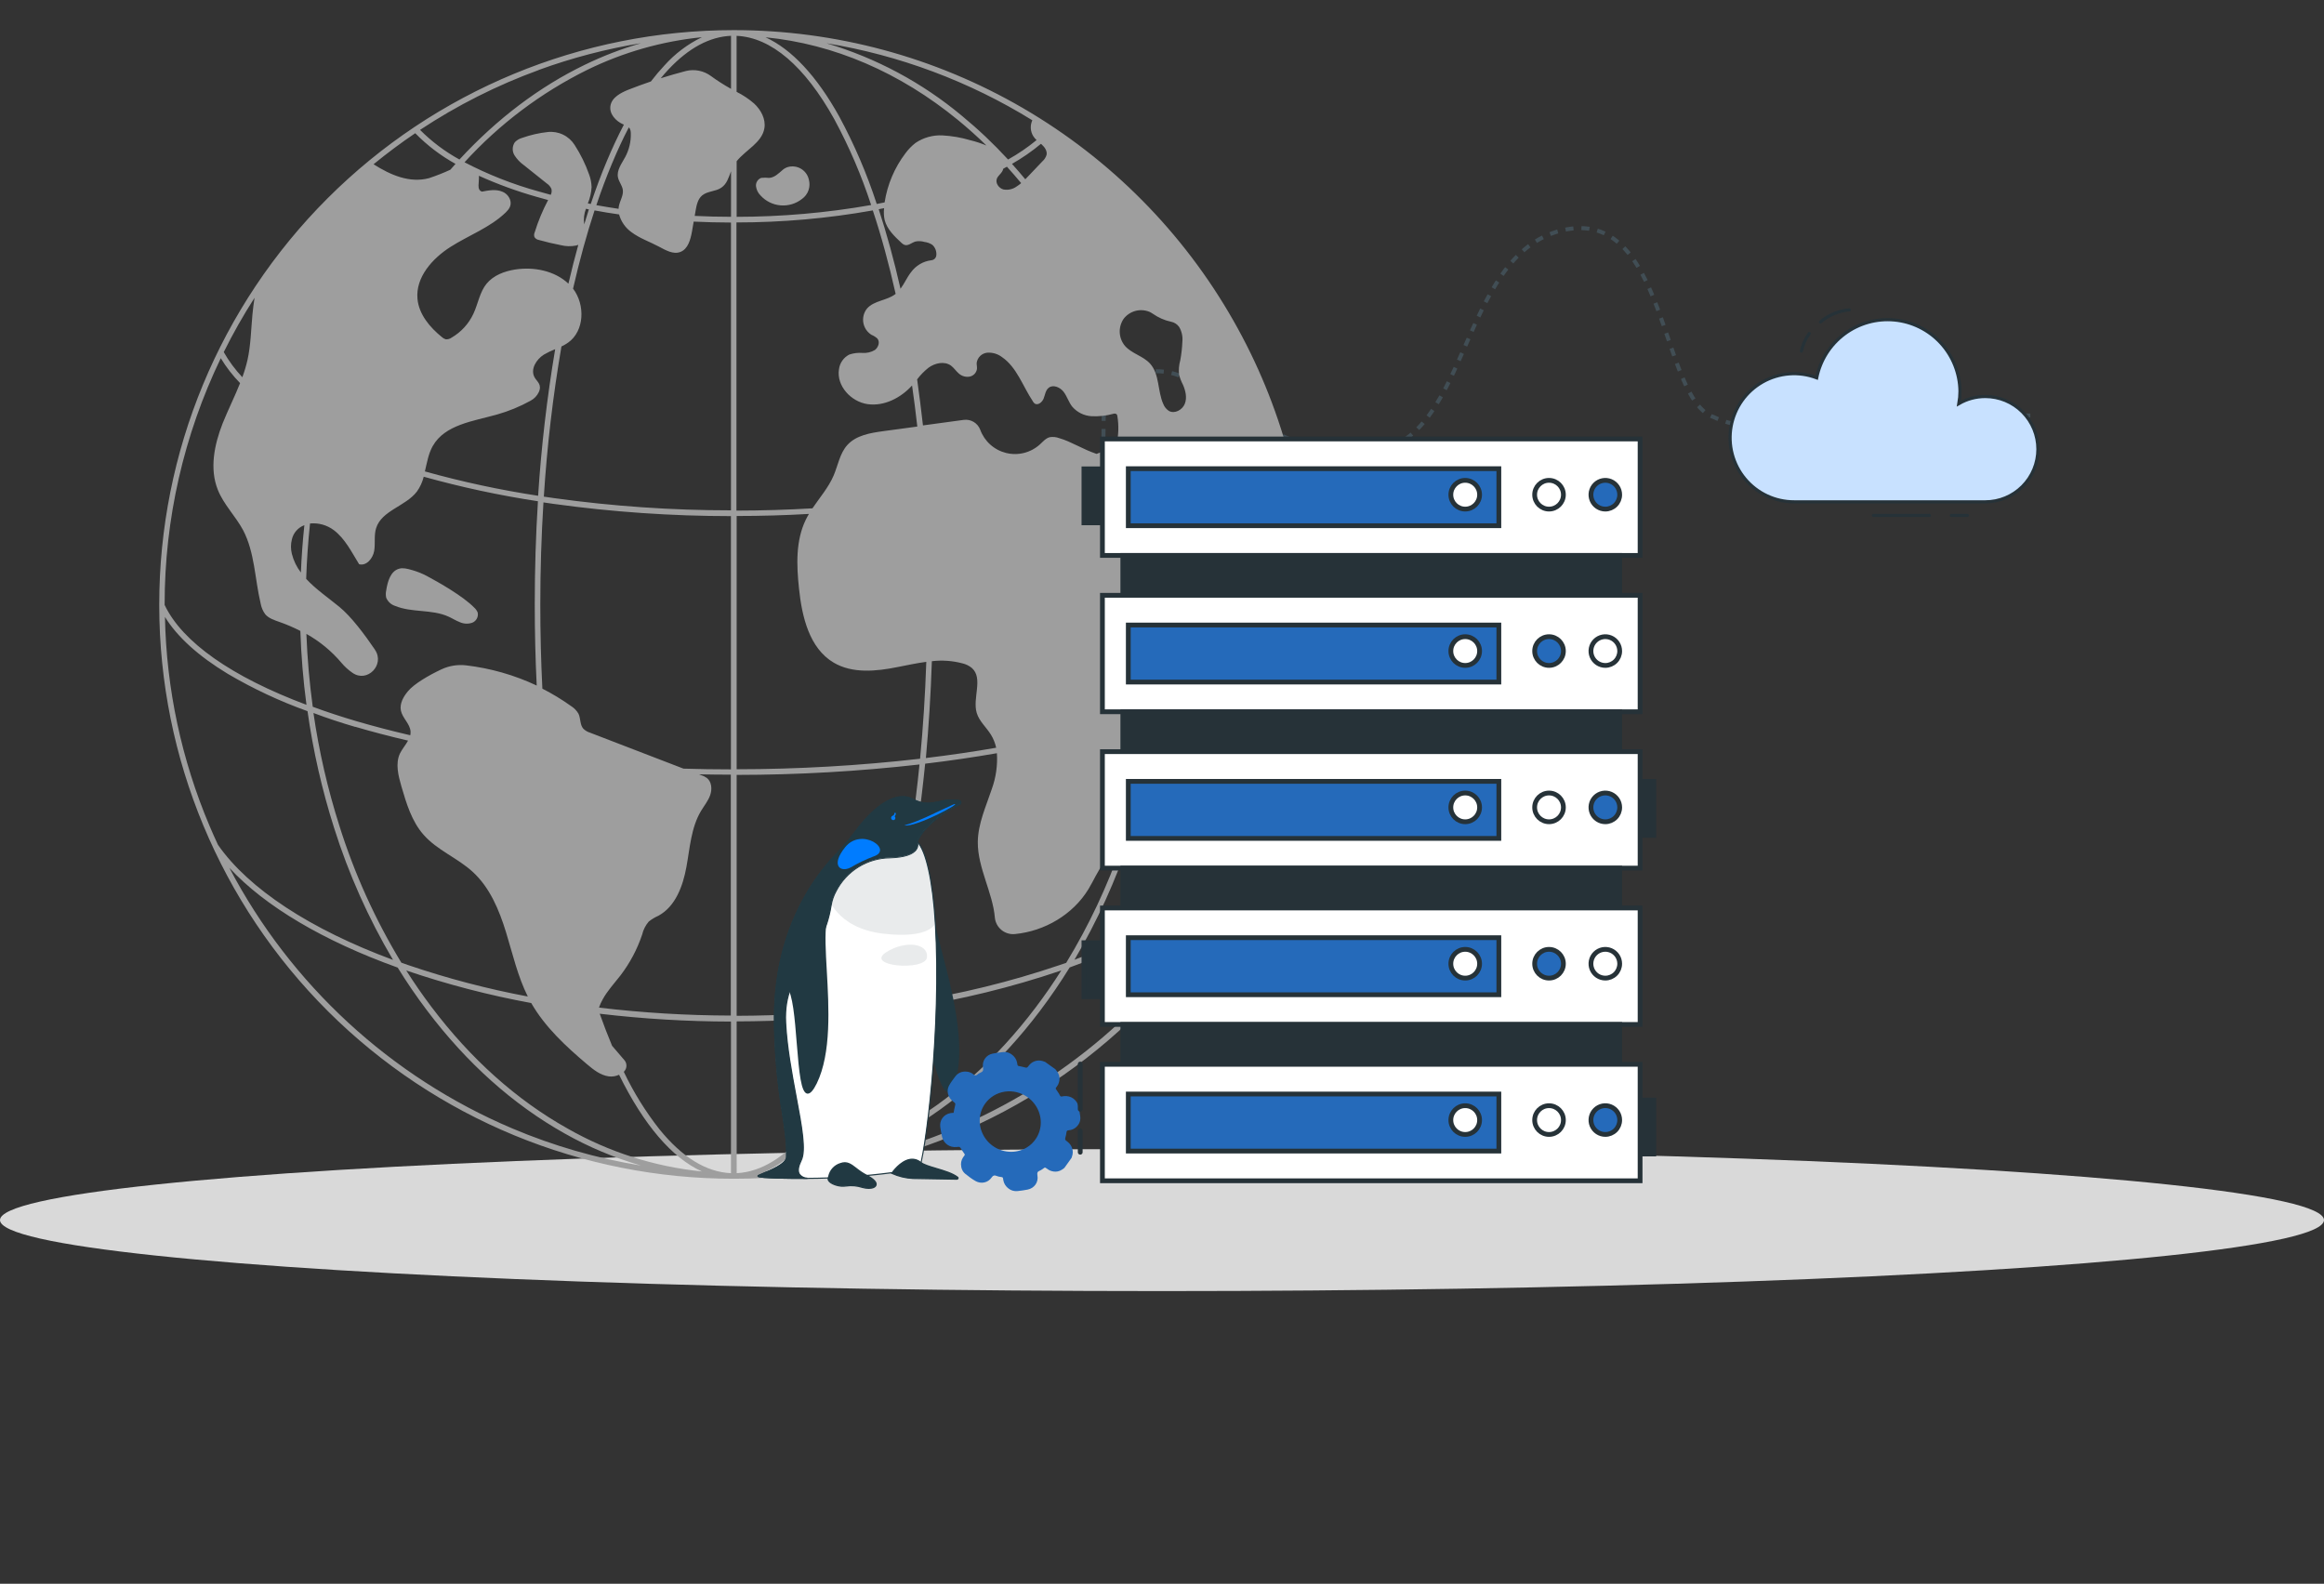 <svg xmlns="http://www.w3.org/2000/svg" width="540" height="368" viewBox="0 0 540 368" fill="none"><rect x="0" y="0" width="540" height="368" fill="#333333" stroke="none"/><ellipse cx="270" cy="283.5" rx="270" ry="16.5" fill="#D9D9D9"></ellipse><path d="M266 141.58L266.013 140.387" stroke="#414E55" stroke-width="0.93" stroke-miterlimit="10"></path><path d="M256 135L256.447 97.061C256.447 97.061 257.511 85.652 269.654 86.283C281.797 86.915 292.993 106.067 317.342 105.114C341.692 104.162 338.563 59.322 362.977 53.517C387.39 47.713 385.655 92.575 398.181 96.906C400.972 98.251 404.013 98.94 407.089 98.922C411.165 98.922 420.828 99.077 425 99.144" stroke="#414E55" stroke-width="0.93" stroke-miterlimit="10" stroke-dasharray="1.86 1.86"></path><path d="M470.566 96.547H471.757" stroke="#414E55" stroke-width="0.93" stroke-miterlimit="10"></path><path d="M461.257 92.138C459.117 92.139 457.015 92.706 455.162 93.779C455.331 92.831 455.417 91.87 455.418 90.906C455.366 86.748 453.779 82.756 450.964 79.699C448.149 76.642 444.304 74.737 440.17 74.35C436.036 73.963 431.906 75.121 428.574 77.603C425.242 80.084 422.944 83.713 422.124 87.79C420.086 87.018 417.903 86.704 415.73 86.871C413.558 87.038 411.449 87.681 409.552 88.755C407.655 89.829 406.017 91.307 404.753 93.086C403.49 94.864 402.633 96.899 402.241 99.046C401.85 101.193 401.935 103.4 402.49 105.511C403.045 107.621 404.056 109.584 405.452 111.26C406.848 112.935 408.595 114.283 410.568 115.208C412.542 116.133 414.695 116.611 416.874 116.61H461.309C464.549 116.61 467.656 115.321 469.947 113.026C472.238 110.732 473.525 107.619 473.525 104.374C473.525 101.129 472.238 98.016 469.947 95.722C467.656 93.427 464.549 92.138 461.309 92.138H461.257Z" fill="#C8E1FF" stroke="#263238" stroke-width="0.73" stroke-miterlimit="10"></path><path d="M453.42 119.766H457.133" stroke="#263238" stroke-width="0.73" stroke-linecap="round" stroke-linejoin="round"></path><path d="M435.301 119.766H448.311" stroke="#263238" stroke-width="0.73" stroke-linecap="round" stroke-linejoin="round"></path><path d="M422.994 74.809C424.892 73.2 427.24 72.219 429.717 72" stroke="#263238" stroke-width="0.73" stroke-linecap="round" stroke-linejoin="round"></path><path d="M418.564 81.581C418.89 80.111 419.514 78.722 420.396 77.502" stroke="#263238" stroke-width="0.73" stroke-linecap="round" stroke-linejoin="round"></path><path d="M304.005 140.451C304.01 128.733 302.476 117.066 299.444 105.747C296.507 94.81 292.179 84.295 286.567 74.457C274.906 53.97 258.024 36.935 237.638 25.086C217.252 13.238 194.091 6.997 170.509 7C135.1 7 101.142 21.06 76.104 46.087C51.066 71.114 37 105.058 37 140.451C37 140.539 37 140.627 37 140.715V140.858C37.079 176.189 51.184 210.044 76.216 234.988C101.249 259.933 135.163 273.926 170.509 273.896C205.834 273.93 239.729 259.956 264.758 235.04C289.788 210.125 303.907 176.302 304.019 140.993V140.858V140.709C303.998 140.627 304.005 140.539 304.005 140.451ZM67.822 128.718C67.538 127.607 67.538 126.442 67.822 125.331C67.993 124.583 68.347 123.89 68.854 123.314C69.361 122.738 70.003 122.297 70.723 122.032C70.334 125.672 70.066 129.339 69.916 133.033C68.933 131.752 68.22 130.284 67.822 128.718ZM105.842 38.08C105.442 38.52 105.042 38.967 104.649 39.435C103.03 40.184 101.369 40.84 99.675 41.399C95.229 42.585 90.817 40.722 86.798 38.168C89.929 35.607 93.157 33.203 96.483 30.953C99.24 33.771 102.392 36.172 105.842 38.08ZM145.048 246.298L142.222 243.005C141.232 240.634 140.274 238.15 139.348 235.554C149.47 236.751 159.653 237.36 169.845 237.376V272.602C164.125 272.358 158.548 268.944 153.255 262.44C149.995 258.299 147.208 253.807 144.946 249.048L145.041 248.953C145.373 248.591 145.557 248.118 145.559 247.627C145.56 247.135 145.378 246.661 145.048 246.298ZM125.543 140.451C125.543 132.43 125.794 124.491 126.275 116.742L128.6 117.08C142.264 118.971 156.043 119.922 169.838 119.925V178.773C166.143 178.773 162.467 178.716 158.812 178.603L137.125 170.257C136.537 170.078 135.999 169.765 135.553 169.343C134.719 168.415 134.95 166.952 134.408 165.827C133.973 165.086 133.36 164.464 132.625 164.018C130.529 162.522 128.322 161.186 126.024 160.022C125.703 153.591 125.543 147.067 125.543 140.451ZM118.542 46.459C118.394 46.023 118.152 45.624 117.834 45.291C117.515 44.957 117.128 44.697 116.699 44.529C115.208 43.919 113.561 44.224 112.002 44.529C110.681 44.143 111.392 42.314 111.277 40.844C115.647 42.815 120.157 44.459 124.771 45.762C125.624 46.013 126.492 46.25 127.359 46.48C126.084 48.885 125.038 51.405 124.235 54.006C124.078 54.345 124.061 54.732 124.188 55.083C124.3 55.262 124.45 55.415 124.626 55.532C124.803 55.649 125.002 55.727 125.211 55.761C126.878 56.228 128.599 56.634 130.28 56.959C131.467 57.261 132.706 57.291 133.906 57.048C134.065 57.002 134.221 56.948 134.374 56.885C133.565 59.798 132.799 62.808 132.076 65.915C128.904 62.914 124.066 61.952 119.701 62.623C117.207 63.016 114.659 63.978 113.066 65.915C111.474 67.852 111.087 70.555 110.023 72.859C108.939 75.206 107.157 77.162 104.92 78.461C104.528 78.744 104.047 78.879 103.565 78.84C103.238 78.743 102.939 78.572 102.691 78.339C99.878 76.063 97.343 73.055 97.004 69.451C96.537 64.438 100.454 60.048 104.717 57.346C108.98 54.643 113.88 52.868 117.505 49.372C118.258 48.627 118.935 47.774 118.542 46.459ZM135.749 52.143C135.565 50.919 135.703 49.667 136.149 48.512L136.827 48.648C136.465 49.799 136.106 50.964 135.749 52.143ZM100.562 103.627C103.375 98.661 109.989 97.869 115.472 96.324C118.19 95.558 120.809 94.481 123.279 93.113C124.116 92.674 124.787 91.975 125.191 91.122C126.004 89.34 124.777 88.697 124.208 87.674C123.185 85.838 124.587 83.521 126.37 82.403C127.211 81.912 128.091 81.489 128.999 81.136C127.098 92.415 125.774 103.783 125.035 115.197C116.159 113.846 107.373 111.957 98.726 109.541C99.214 107.515 99.546 105.408 100.562 103.62V103.627ZM130.456 80.507C130.999 80.255 131.519 79.956 132.008 79.612C135.824 76.903 136.007 70.806 133.154 67.073C134.638 60.584 136.305 54.507 138.149 48.892C140.019 49.237 141.923 49.569 143.848 49.826C144.305 51.492 145.322 52.948 146.728 53.952C148.639 55.381 150.944 56.16 153.051 57.278C154.63 58.111 156.406 59.181 158.073 58.551C159.869 57.874 160.445 55.672 160.784 53.809C160.913 53.037 161.048 52.265 161.184 51.493C164.037 51.628 166.931 51.703 169.845 51.709V118.584C156.111 118.585 142.393 117.639 128.789 115.752L126.363 115.4C127.107 103.705 128.474 92.057 130.456 80.507ZM146.112 29.599C146.21 29.692 146.294 29.8 146.362 29.917C146.513 30.231 146.585 30.578 146.572 30.926C146.638 32.865 146.189 34.786 145.271 36.495C144.465 38.005 143.238 39.55 143.597 41.237C143.807 42.246 144.566 43.086 144.716 44.102C144.899 45.389 144.078 46.575 143.814 47.841C143.765 48.064 143.738 48.291 143.733 48.519C141.984 48.261 140.263 47.979 138.569 47.672C139.707 44.285 140.914 41.081 142.174 38.066C143.435 35.052 144.749 32.193 146.112 29.599ZM273.962 87.044C274.174 87.859 274.479 88.648 274.87 89.394C275.48 90.796 275.86 92.415 275.297 93.831C274.735 95.247 272.945 96.229 271.617 95.491C271.017 95.104 270.554 94.537 270.296 93.872C268.94 90.844 269.462 86.949 267.219 84.483C265.613 82.715 262.969 82.173 261.397 80.378C260.671 79.512 260.245 78.433 260.184 77.305C260.123 76.176 260.43 75.058 261.058 74.118C261.737 73.212 262.698 72.557 263.79 72.256C264.882 71.956 266.043 72.027 267.09 72.459C267.374 72.592 267.646 72.748 267.903 72.926C269.163 73.811 270.587 74.433 272.091 74.755C272.868 74.899 273.555 75.345 274.003 75.995C274.595 77.02 274.851 78.204 274.734 79.382C274.675 80.846 274.51 82.304 274.24 83.745C273.94 84.817 273.846 85.936 273.962 87.044ZM240.415 93.77C241.188 94.272 242.171 93.445 242.503 92.592C242.835 91.738 242.936 90.708 243.648 90.126C244.678 89.272 246.318 89.977 247.131 91.034C247.945 92.09 248.311 93.466 249.164 94.516C249.721 95.158 250.4 95.684 251.162 96.061C251.925 96.438 252.755 96.658 253.603 96.71C255.3 96.797 257 96.614 258.639 96.168C258.768 96.115 258.908 96.093 259.047 96.104C259.186 96.116 259.321 96.161 259.439 96.236C259.558 96.371 259.628 96.544 259.635 96.724C259.979 98.843 259.922 101.007 259.466 103.105C259.421 103.311 259.357 103.513 259.276 103.708C257.819 104.311 256.328 104.894 254.796 105.469C251.469 104.352 248.927 102.611 246.122 101.811C245.426 101.548 244.674 101.469 243.939 101.581C243.011 101.811 242.36 102.597 241.655 103.241C240.613 104.196 239.352 104.88 237.982 105.232C236.613 105.584 235.177 105.593 233.803 105.258C232.43 104.923 231.159 104.255 230.106 103.312C229.052 102.369 228.247 101.181 227.762 99.853C227.477 99.098 226.946 98.461 226.253 98.045C225.561 97.63 224.748 97.46 223.947 97.564L214.459 98.851C214.048 95.238 213.596 91.67 213.103 88.148C213.869 87.136 214.759 86.226 215.753 85.438C217.258 84.341 219.447 83.867 220.958 84.95C221.676 85.472 222.151 86.265 222.835 86.834C223.171 87.12 223.565 87.329 223.99 87.447C224.415 87.564 224.861 87.586 225.295 87.511C225.729 87.429 226.126 87.214 226.432 86.896C226.738 86.578 226.938 86.172 227.003 85.736C227.051 85.275 226.922 84.808 226.936 84.341C227.014 83.729 227.296 83.161 227.736 82.729C228.176 82.296 228.748 82.024 229.362 81.956C230.602 81.861 231.835 82.225 232.825 82.979C236.274 85.35 237.63 89.699 239.948 93.181C240.06 93.408 240.219 93.609 240.415 93.77ZM205.561 51.141C206.123 53.288 207.831 54.92 209.464 56.431C209.656 56.63 209.886 56.787 210.142 56.892C210.996 57.217 211.816 56.391 212.69 56.126C213.387 55.98 214.109 56.01 214.791 56.214C215.452 56.295 216.085 56.527 216.641 56.892C216.973 57.196 217.229 57.574 217.389 57.995C217.549 58.416 217.609 58.869 217.563 59.317C217.538 59.617 217.407 59.898 217.193 60.111C216.98 60.323 216.697 60.452 216.397 60.475C215.454 60.59 214.545 60.9 213.728 61.385C212.912 61.87 212.205 62.52 211.653 63.293C210.731 64.479 210.128 65.922 209.24 67.1C207.743 60.516 206.048 54.331 204.178 48.614L205.425 48.37C205.317 49.294 205.363 50.231 205.561 51.141ZM208.109 68.286L208.068 68.32C206.096 69.858 203.094 69.81 201.447 71.707C201.082 72.164 200.818 72.692 200.673 73.259C200.527 73.825 200.503 74.415 200.603 74.991C200.702 75.567 200.922 76.115 201.249 76.6C201.575 77.085 202.001 77.495 202.497 77.804C202.996 78.005 203.456 78.294 203.853 78.657C204.53 79.436 204.11 80.689 203.29 81.326C202.407 81.848 201.385 82.085 200.362 82.004C199.342 81.93 198.317 82.059 197.347 82.383C196.695 82.713 196.135 83.199 195.715 83.796C195.296 84.394 195.03 85.086 194.941 85.811C194.324 89.652 197.74 93.357 201.596 93.906C205.452 94.454 209.315 92.449 211.924 89.57C212.376 92.704 212.783 95.886 213.144 99.115L205.235 100.185C202.206 100.599 198.899 101.147 196.859 103.437C195.137 105.361 194.724 108.091 193.714 110.469C192.521 113.266 190.481 115.597 188.78 118.117C182.966 118.46 177.079 118.636 171.119 118.645V51.689C181.742 51.69 192.344 50.754 202.802 48.892C204.788 54.859 206.557 61.349 208.109 68.286ZM140.039 232.221C141.151 230.189 142.75 228.488 144.173 226.652C146.362 223.789 148.063 220.585 149.209 217.169C149.468 216.051 149.994 215.012 150.74 214.141C151.429 213.594 152.185 213.138 152.99 212.786C156.955 210.632 158.683 205.883 159.496 201.446C160.31 197.009 160.574 192.307 162.885 188.439C163.624 187.213 164.559 186.082 165.027 184.727C165.494 183.372 165.379 181.672 164.254 180.778C163.84 180.483 163.383 180.255 162.899 180.1L162.431 179.924C164.884 179.974 167.344 180.001 169.811 180.005V235.98C159.573 235.959 149.345 235.341 139.179 234.131C139.401 233.469 139.689 232.832 140.039 232.228V232.221ZM169.859 50.375C167.017 50.375 164.204 50.305 161.421 50.165L161.624 48.973C161.848 47.679 162.133 46.263 163.136 45.423C164.369 44.38 166.267 44.529 167.602 43.614C168.937 42.7 169.289 41.243 169.859 39.8V50.375ZM171.167 50.375V37.464C173.308 34.801 177.049 33.155 177.612 29.802C177.971 27.668 176.812 25.521 175.219 24.051C173.983 22.98 172.617 22.07 171.153 21.341V8.328C179.157 8.673 186.998 15.359 193.863 27.715C197.305 34.087 200.167 40.755 202.416 47.638C192.083 49.461 181.611 50.378 171.119 50.382L171.167 50.375ZM169.859 20.643L169.743 20.582C168.171 19.703 166.652 18.73 165.196 17.669C164.37 17.056 163.418 16.634 162.409 16.433C161.4 16.231 160.359 16.256 159.361 16.504C157.4 17.015 155.455 17.575 153.526 18.184C154.129 17.453 154.746 16.755 155.362 16.098C160.025 11.146 164.898 8.531 169.859 8.321V20.643ZM171.167 237.335C181.359 237.319 191.542 236.711 201.664 235.513C197.597 247.029 192.914 256.059 187.723 262.44C182.532 268.822 176.88 272.324 171.173 272.602L171.167 237.335ZM171.167 236.028V180.06C185.363 180.05 199.547 179.24 213.652 177.635C211.545 198.784 207.628 218.151 202.131 234.138C191.841 235.383 181.485 236.016 171.119 236.035L171.167 236.028ZM171.167 178.739V119.898C176.819 119.898 182.417 119.738 187.96 119.417C187.696 119.864 187.452 120.312 187.228 120.772C184.863 125.636 185.08 131.32 185.649 136.698C186.327 143.262 188.028 150.612 193.714 153.972C198.085 156.553 203.588 156.005 208.576 154.995C210.772 154.569 213.009 154.081 215.232 153.789C214.974 161.451 214.486 168.984 213.788 176.3C199.623 177.921 185.377 178.738 171.119 178.746L171.167 178.739ZM216.573 153.634C218.948 153.356 221.353 153.531 223.662 154.149C224.451 154.337 225.188 154.701 225.817 155.212C228.528 157.63 225.919 162.183 226.949 165.658C227.525 167.602 229.199 168.997 230.263 170.732C230.83 171.662 231.238 172.681 231.469 173.746C226.183 174.667 220.728 175.467 215.137 176.137C215.794 168.821 216.275 161.329 216.526 153.64L216.573 153.634ZM265.484 118.184C266.575 118.457 267.648 118.798 268.696 119.207C269.15 122.886 269.475 126.591 269.692 130.317C267.717 126.493 266.287 122.412 265.443 118.191L265.484 118.184ZM242.076 33.595C242.753 34.212 243.357 35.072 243.18 35.973C243.006 36.567 242.665 37.098 242.198 37.504L239.033 40.83C238.768 41.108 238.504 41.386 238.233 41.657C237.221 40.437 236.191 39.245 235.143 38.08C237.52 36.729 239.772 35.169 241.872 33.419L242.076 33.595ZM237.277 42.551C236.945 42.838 236.591 43.101 236.22 43.337C235.778 43.657 235.275 43.882 234.742 43.998C234.209 44.115 233.658 44.12 233.123 44.014C232.079 43.716 231.253 42.544 231.625 41.528C231.856 40.905 232.445 40.492 232.805 39.936C232.956 39.709 233.066 39.456 233.13 39.191L233.97 38.737C235.088 39.97 236.18 41.25 237.277 42.551ZM225.438 32.579C223.332 31.952 221.16 31.577 218.966 31.462C216.756 31.356 214.571 31.966 212.737 33.203C211.835 33.902 211.037 34.725 210.365 35.648C207.839 38.985 206.183 42.899 205.547 47.035L203.717 47.394C201.43 40.372 198.513 33.57 195.002 27.072C189.783 17.676 183.962 11.451 177.876 8.666C193.741 10.225 209.051 16.796 222.605 27.898C224.864 29.75 227.064 31.721 229.206 33.812C227.986 33.299 226.725 32.887 225.438 32.579ZM154.386 15.21C153.276 16.396 152.226 17.637 151.242 18.929C149.514 19.519 147.792 20.149 146.091 20.812C144.241 21.551 142.14 22.635 141.835 24.613C141.544 26.449 143.069 28.142 144.776 28.881L144.966 28.955C143.584 31.597 142.249 34.453 140.961 37.524C139.673 40.595 138.442 43.885 137.267 47.394L136.59 47.259C137.094 46.055 137.389 44.775 137.464 43.472C137.43 42.46 137.231 41.46 136.874 40.512C136.027 38.118 134.904 35.831 133.526 33.697C132.873 32.657 131.94 31.822 130.833 31.288C129.727 30.753 128.493 30.541 127.271 30.676C125.251 30.899 123.264 31.353 121.348 32.031C120.696 32.207 120.104 32.555 119.633 33.04C119.324 33.485 119.152 34.01 119.136 34.551C119.12 35.092 119.262 35.626 119.545 36.088C120.126 36.998 120.879 37.785 121.761 38.405L127.075 42.646C127.544 42.955 127.912 43.395 128.132 43.912C128.238 44.368 128.183 44.847 127.976 45.267C127.02 45.01 126.072 44.752 125.143 44.481C119.184 42.836 113.417 40.566 107.936 37.707C116.028 28.832 125.707 21.544 136.474 16.22C144.828 12.136 153.842 9.572 163.095 8.646C159.792 10.246 156.834 12.476 154.386 15.21ZM87.137 150.978C84.663 147.34 81.58 143.249 78.876 141.034C76.307 138.92 73.379 136.929 71.143 134.51C71.288 130.188 71.586 125.898 72.038 121.639C74.01 121.447 75.983 122.001 77.568 123.191C80.197 125.182 81.695 128.285 83.444 131.103C85.144 131.57 86.656 129.748 86.947 128C87.239 126.252 86.866 124.43 87.388 122.743C88.655 118.611 94.246 117.663 96.876 114.215C97.613 113.177 98.149 112.009 98.455 110.773C107.178 113.208 116.04 115.11 124.994 116.471C124.499 124.315 124.255 132.322 124.255 140.41C124.255 146.785 124.404 153.092 124.709 159.297C119.523 156.856 113.975 155.27 108.282 154.602C106.323 154.377 104.34 154.7 102.555 155.537C99.668 156.892 96.232 158.877 94.782 160.631C93.731 161.891 92.823 163.49 93.148 165.102C93.507 166.877 95.29 168.185 95.398 170C95.41 170.284 95.388 170.568 95.331 170.847C91.043 169.849 86.916 168.772 82.949 167.616C79.334 166.55 75.907 165.421 72.668 164.228C71.904 158.647 71.412 153.001 71.191 147.293C74.281 149.021 77.036 151.291 79.323 153.993C80.07 154.888 80.937 155.677 81.898 156.337C85.314 158.748 89.489 154.474 87.137 151.005V150.978ZM82.556 168.882C86.478 170.034 90.564 171.104 94.816 172.093C94.26 173.096 93.46 174.031 92.931 175.081C91.834 177.438 92.545 180.209 93.264 182.708C94.429 186.698 95.663 190.837 98.414 193.96C101.559 197.551 106.289 199.339 109.813 202.563C113.825 206.222 115.994 211.458 117.587 216.647C119.132 221.68 120.298 226.89 122.642 231.55C113.219 229.782 103.933 227.344 94.856 224.254L93.257 223.692C87.189 213.698 82.351 203.008 78.849 191.854C76.13 183.305 74.118 174.548 72.831 165.671C75.921 166.841 79.163 167.92 82.556 168.909V168.882ZM94.456 225.528C103.919 228.745 113.605 231.264 123.435 233.068C126.634 238.643 131.473 243.127 136.4 247.293C137.898 248.56 139.531 249.861 141.483 250.118C142.292 250.211 143.111 250.077 143.848 249.732C149.575 261.37 156.121 269.032 163.088 272.202C152.089 271.094 141.445 267.69 131.846 262.21C120.006 255.571 109.366 246.054 100.23 233.935C98.184 231.225 96.239 228.416 94.395 225.508L94.456 225.528ZM203.087 235.317C205.843 234.969 208.579 234.58 211.294 234.151C223.268 232.298 235.059 229.41 246.535 225.521H246.589C244.705 228.488 242.717 231.356 240.625 234.124C231.497 246.196 220.87 255.666 209.051 262.278C199.467 267.729 188.848 271.117 177.876 272.222C187.418 267.887 196.194 255.165 203.087 235.344V235.317ZM246.108 224.281C234.705 228.145 222.989 231.014 211.091 232.858C208.597 233.25 206.087 233.61 203.561 233.935C208.983 217.9 212.88 198.546 214.967 177.452C220.673 176.774 226.244 175.961 231.639 175.02C231.819 177.809 231.427 180.605 230.487 183.237C229.131 187.342 227.227 191.366 227.2 195.694C227.159 201.615 230.683 207.495 231.158 213.165C231.206 213.734 231.369 214.287 231.636 214.792C231.902 215.296 232.268 215.742 232.71 216.103C233.153 216.464 233.663 216.732 234.212 216.892C234.76 217.052 235.335 217.1 235.902 217.033C242.726 216.356 249.28 212.528 252.878 206.655C254.112 204.623 255.02 202.442 256.443 200.558C257.677 199.032 259.077 197.649 260.618 196.433C257.295 205.957 252.979 215.105 247.741 223.726L246.108 224.281ZM267.531 169.512C267.348 170.603 267.151 171.694 266.948 172.777C267.01 171.678 267.205 170.591 267.531 169.539V169.512ZM273.433 159.351C277.492 153.599 280.961 147.453 283.789 141.007C284.023 140.596 284.114 140.119 284.046 139.652C283.721 138.338 281.783 138.785 280.455 139.062C276.558 139.882 273.156 136.353 271.116 132.966C270.93 128.562 270.58 124.186 270.065 119.837C274.293 121.778 277.957 124.762 280.712 128.508C281.053 128.984 281.558 129.317 282.13 129.442C282.702 129.568 283.301 129.476 283.809 129.186C284.819 128.61 285.842 128.041 286.866 127.506C287.307 127.275 287.663 126.909 287.881 126.462C288.099 126.015 288.169 125.509 288.079 125.02C287.075 119.653 284.613 114.665 280.963 110.604C283.312 110.732 285.632 111.189 287.855 111.959C290.031 112.833 292.03 114.445 292.816 116.66C293.209 117.751 293.284 118.936 293.656 120.047C294.334 122.127 293.954 124.18 295.29 125.907C299.356 131.157 290.261 140.471 302.521 141C298.332 149.346 287.204 157.143 270.614 163.483C271.502 162.061 272.491 160.706 273.454 159.365L273.433 159.351ZM239.88 27.932C239.6 28.524 239.475 29.178 239.515 29.831C239.555 30.485 239.76 31.118 240.11 31.672C240.317 31.996 240.568 32.29 240.856 32.545C238.789 34.248 236.573 35.76 234.234 37.064C230.882 33.421 227.282 30.014 223.459 26.869C214.238 19.183 203.545 13.459 192.033 10.048C209 12.833 225.255 18.916 239.88 27.953V27.932ZM125.184 16.253C132.892 13.444 140.847 11.362 148.944 10.035C144.461 11.332 140.097 13.009 135.898 15.048C125.313 20.169 115.506 27.58 106.757 37.064C103.391 35.219 100.308 32.901 97.601 30.181C106.216 24.477 115.474 19.809 125.184 16.274V16.253ZM59.141 69.2C58.947 70.469 58.786 71.748 58.66 73.035C58.328 76.571 58.28 80.161 57.508 83.629C57.197 84.996 56.796 86.34 56.308 87.653C54.64 85.887 53.19 83.927 51.991 81.814C54.141 77.481 56.528 73.271 59.141 69.2ZM51.3 83.237C52.572 85.328 54.077 87.269 55.786 89.022C54.532 92.178 52.987 95.24 51.72 98.404C49.795 103.329 48.643 108.951 50.629 113.856C51.984 117.243 54.749 119.952 56.491 123.197C59.202 128.373 59.202 134.51 60.557 140.2C60.712 141.115 61.078 141.98 61.628 142.727C62.441 143.682 63.709 144.082 64.901 144.509C66.577 145.092 68.209 145.792 69.788 146.602C69.982 152.392 70.456 158.116 71.211 163.775C53.875 157.278 42.347 149.21 38.254 140.566V140.451C38.243 120.642 42.702 101.085 51.3 83.237ZM38.328 143.357C41.202 148.004 46.102 152.441 52.926 156.574C58.816 160.041 65.02 162.946 71.455 165.251C72.749 174.44 74.812 183.504 77.622 192.348C81.002 203.071 85.6 213.372 91.325 223.049C72.132 215.949 57.772 206.533 50.663 196.331C49.985 194.868 49.307 193.391 48.684 191.894C42.173 176.521 38.658 160.048 38.328 143.357ZM119.037 262.21C90.784 250.225 67.555 228.83 53.299 201.662C61.54 210.557 75.128 218.632 92.41 224.837C94.529 228.274 96.788 231.577 99.187 234.748C108.438 247.016 119.213 256.648 131.209 263.382C136.813 266.542 142.764 269.043 148.944 270.834C138.667 269.162 128.626 266.267 119.037 262.21ZM263.796 234.063C244.307 253.509 219.218 266.372 192.047 270.847C198.187 269.048 204.1 266.548 209.667 263.396C221.643 256.696 232.405 247.137 241.649 234.89C244.088 231.665 246.388 228.301 248.548 224.796C265.829 218.598 279.418 210.53 287.652 201.635C281.407 213.601 273.362 224.538 263.796 234.063ZM292.152 192.233C291.569 193.588 290.952 194.943 290.322 196.297C283.206 206.499 268.852 215.942 249.659 223.008C254.943 214.062 259.26 204.579 262.536 194.719C265.247 192.219 267.734 189.11 268.235 185.438C268.608 182.729 267.863 180.019 267.341 177.262C268.204 173.292 268.922 169.277 269.496 165.217C275.94 162.932 282.153 160.043 288.052 156.587C294.883 152.455 299.776 148.025 302.656 143.378C302.32 160.185 298.754 176.771 292.152 192.233Z" fill="#9E9E9E"></path><path d="M91.826 140.797C95.73 142.402 100.338 141.528 104.187 143.269C105.082 143.669 105.915 144.211 106.844 144.57C107.752 144.979 108.783 145.025 109.724 144.699C110.184 144.518 110.565 144.179 110.797 143.744C111.029 143.308 111.098 142.803 110.992 142.321C110.815 141.887 110.542 141.5 110.192 141.19C107.596 138.527 102.019 135.357 99.159 133.826C98.08 133.256 96.944 132.802 95.77 132.471C94.611 132.139 93.656 131.895 92.768 132.139C90.735 132.688 90.057 135.133 89.739 137.193C89.613 137.753 89.613 138.333 89.739 138.893C89.926 139.344 90.21 139.748 90.571 140.077C90.931 140.406 91.36 140.651 91.826 140.797Z" fill="#9E9E9E"></path><path d="M183.027 38.825C182.586 38.964 182.179 39.195 181.834 39.502C180.892 40.315 179.923 41.291 178.682 41.338C178.079 41.267 177.469 41.267 176.866 41.338C176.483 41.482 176.157 41.747 175.94 42.093C175.722 42.44 175.623 42.848 175.66 43.255C175.755 44.074 176.126 44.835 176.71 45.416C177.916 46.747 179.583 47.571 181.373 47.72C183.163 47.87 184.944 47.334 186.354 46.222C187.049 45.726 187.574 45.029 187.857 44.224C188.141 43.419 188.17 42.546 187.94 41.724C187.824 41.202 187.602 40.709 187.288 40.276C186.974 39.844 186.574 39.48 186.113 39.208C185.652 38.936 185.141 38.762 184.61 38.696C184.079 38.63 183.54 38.674 183.027 38.825Z" fill="#9E9E9E"></path><path d="M216.98 213.953C218.309 221.52 224.955 239.504 221.925 250.977C218.894 262.45 215.052 232.648 211.178 230.382C207.303 228.117 216.98 213.953 216.98 213.953Z" fill="#213942"></path><path d="M220.403 253.807C218.968 253.807 217.692 249.615 215.751 242.713C214.275 237.451 212.607 231.479 211.059 230.582C210.818 230.439 210.61 230.246 210.448 230.017C210.287 229.788 210.175 229.528 210.121 229.253C209.178 225.088 216.482 214.312 216.768 213.861L217.06 213.429L217.147 213.94C217.472 215.8 218.124 218.305 218.881 221.195C221.214 230.13 224.404 242.367 222.091 251.05C221.586 252.937 221.041 253.821 220.37 253.827L220.403 253.807ZM216.868 214.531C215.498 216.611 209.749 225.633 210.547 229.147C210.586 229.368 210.672 229.579 210.8 229.765C210.927 229.95 211.092 230.107 211.285 230.223C212.979 231.206 214.528 236.747 216.17 242.606C217.579 247.662 219.18 253.389 220.403 253.389C220.656 253.389 221.154 253.063 221.732 250.931C224.012 242.347 220.842 230.177 218.522 221.288C217.825 218.637 217.22 216.319 216.868 214.531Z" fill="#213942"></path><path d="M217.306 214.532C218.781 239.059 215.026 269.06 213.212 272.834C212.388 274.541 208.719 273.027 207.197 272.522C200.69 273.367 194.138 273.811 187.577 273.85C179.482 273.85 175.467 273.658 176.185 273.186C176.903 272.714 182.719 270.947 182.772 268.855C182.958 261.394 180.253 254.817 179.954 238.209C179.668 222.504 184.513 212.499 187.737 207.084C191.831 200.228 195.353 197.95 198.696 193.346C202.039 188.742 207.629 183.341 212.175 185.806C216.322 188.058 219.054 185.208 222.889 186.098C222.977 186.119 223.058 186.166 223.118 186.235C223.178 186.303 223.215 186.388 223.225 186.479C223.234 186.57 223.215 186.661 223.171 186.74C223.126 186.819 223.058 186.883 222.975 186.922C219.559 188.489 214.335 192.19 213.092 195.618C215.505 197.97 216.841 206.32 217.306 214.532Z" fill="white"></path><path d="M187.604 273.943C176.173 273.943 176.066 273.551 176 273.319C176 273.259 176 273.146 176.14 273.046C176.486 272.873 176.841 272.718 177.203 272.581C178.957 271.871 182.613 270.389 182.653 268.835C182.739 265.593 182.274 262.557 181.696 258.703C180.577 251.922 179.958 245.067 179.841 238.195C179.622 226.357 182.174 216.152 187.644 206.971C189.612 203.703 191.949 200.672 194.61 197.936C196.035 196.448 197.367 194.873 198.597 193.219C200.432 190.695 206.825 182.69 212.269 185.646C214.608 186.915 216.449 186.536 218.403 186.131C219.881 185.716 221.434 185.646 222.943 185.925C223.06 185.95 223.167 186.012 223.247 186.101C223.327 186.191 223.376 186.304 223.388 186.423C223.4 186.544 223.374 186.665 223.313 186.77C223.252 186.875 223.16 186.958 223.049 187.008C219.766 188.523 214.588 192.157 213.279 195.545C216.217 198.607 217.187 209.795 217.466 214.485C218.922 238.674 215.213 269.014 213.359 272.867C212.568 274.508 209.524 273.445 207.709 272.807L207.204 272.635C200.704 273.476 194.158 273.913 187.604 273.943ZM176.339 273.279C176.844 273.472 179.303 273.684 187.604 273.684C194.159 273.65 200.705 273.206 207.204 272.356H207.271L207.809 272.542C209.424 273.113 212.428 274.163 213.126 272.748C214.974 268.914 218.662 238.66 217.207 214.512C216.622 204.732 215.06 197.697 213.04 195.684L212.973 195.618L213.006 195.531C214.289 192.05 219.6 188.303 222.976 186.755C223.031 186.731 223.077 186.689 223.107 186.636C223.136 186.584 223.149 186.523 223.142 186.463C223.136 186.402 223.11 186.344 223.07 186.298C223.03 186.252 222.976 186.219 222.916 186.204C221.448 185.94 219.939 186.013 218.503 186.417C216.582 186.809 214.602 187.221 212.169 185.899C206.932 183.062 200.664 190.914 198.876 193.392C197.646 195.054 196.314 196.638 194.889 198.136C192.241 200.856 189.915 203.872 187.957 207.124C182.513 216.239 179.981 226.39 180.187 238.175C180.307 245.036 180.927 251.879 182.041 258.65C182.626 262.51 183.091 265.566 183.005 268.828C182.965 270.568 179.33 272.043 177.376 272.814C176.871 273.027 176.512 273.173 176.339 273.259V273.279Z" fill="#213942"></path><path opacity="0.1" d="M213.119 195.598C215.505 197.97 216.841 206.32 217.333 214.518C217.333 214.518 216.196 218.265 205.137 216.936C194.078 215.608 192.283 208.061 192.283 208.061C192.283 208.061 193.519 200.268 213.119 195.598Z" fill="#213942"></path><path opacity="0.1" d="M206.061 221.175C210.341 218.518 215.705 219.109 215.399 222.431C215.093 225.752 200.518 224.556 206.061 221.175Z" fill="#213942"></path><path d="M187.605 273.804C179.509 273.804 175.495 273.611 176.213 273.139C176.931 272.668 182.746 270.901 182.799 268.808C182.985 261.347 180.28 254.77 179.981 238.162C179.696 222.457 184.541 212.452 187.764 207.038C191.858 200.182 195.381 197.903 198.724 193.299C202.067 188.695 207.656 183.294 212.203 185.759C216.35 188.011 219.081 185.161 222.916 186.051C223.005 186.072 223.085 186.12 223.145 186.188C223.205 186.256 223.243 186.342 223.252 186.432C223.262 186.523 223.243 186.614 223.198 186.694C223.153 186.773 223.085 186.836 223.003 186.875C219.587 188.443 214.362 192.143 213.12 195.571C213.12 195.571 214.688 199.039 206.819 199.291C204.212 199.318 201.663 200.058 199.447 201.429C197.23 202.8 195.431 204.751 194.244 207.071C193.68 208.105 193.298 209.229 193.114 210.393C190.948 223.919 181.909 224.815 182.547 237.63C183.185 250.446 188.243 265.533 186.149 269.638C184.056 273.744 187.605 273.804 187.605 273.804Z" fill="#213942"></path><path d="M187.604 273.943C176.173 273.943 176.066 273.551 176 273.319C176 273.259 176 273.146 176.14 273.046C176.486 272.873 176.841 272.718 177.203 272.581C178.957 271.871 182.613 270.389 182.653 268.835C182.739 265.593 182.274 262.557 181.696 258.703C180.577 251.922 179.958 245.067 179.841 238.195C179.622 226.357 182.174 216.152 187.644 206.971C189.612 203.703 191.949 200.672 194.61 197.936C196.035 196.448 197.367 194.873 198.597 193.219C200.432 190.695 206.825 182.69 212.269 185.646C214.608 186.915 216.449 186.536 218.403 186.131C219.881 185.716 221.434 185.646 222.943 185.925C223.06 185.95 223.167 186.012 223.247 186.101C223.327 186.191 223.376 186.304 223.388 186.423C223.4 186.544 223.374 186.665 223.313 186.77C223.252 186.875 223.16 186.958 223.049 187.008C219.726 188.529 214.555 192.183 213.266 195.578C213.371 195.873 213.407 196.188 213.371 196.499C213.336 196.81 213.229 197.108 213.06 197.372C212.275 198.64 210.168 199.331 206.812 199.444C204.23 199.466 201.704 200.196 199.508 201.555C197.313 202.914 195.533 204.85 194.364 207.151C193.808 208.159 193.431 209.256 193.247 210.393C192.23 216.717 189.665 220.358 187.398 223.606C184.8 227.313 182.347 230.814 182.679 237.624C182.959 243.271 184.095 249.356 185.099 254.724C186.428 261.779 187.465 267.346 186.275 269.705C185.61 271.067 185.444 272.103 185.863 272.781C186.07 273.046 186.334 273.262 186.635 273.411C186.936 273.561 187.268 273.64 187.604 273.644V273.943ZM176.339 273.279C176.817 273.465 179.064 273.658 186.421 273.678C186.093 273.525 185.816 273.28 185.624 272.973C185.152 272.203 185.285 271.073 186.022 269.652C187.172 267.38 186.089 261.573 184.826 254.85C183.823 249.469 182.679 243.377 182.4 237.71C182.061 230.801 184.547 227.26 187.172 223.52C189.532 220.158 191.971 216.684 192.974 210.419C193.164 209.254 193.553 208.13 194.124 207.098C195.317 204.753 197.131 202.781 199.368 201.396C201.606 200.011 204.181 199.267 206.812 199.245C210.86 199.112 212.315 198.122 212.827 197.312C212.977 197.079 213.071 196.814 213.1 196.538C213.128 196.262 213.092 195.983 212.993 195.724V195.671V195.611C214.276 192.13 219.586 188.383 222.963 186.835C223.018 186.81 223.063 186.769 223.093 186.716C223.123 186.664 223.136 186.603 223.129 186.543C223.122 186.482 223.097 186.424 223.057 186.378C223.016 186.331 222.962 186.298 222.903 186.284C221.435 186.02 219.926 186.093 218.49 186.496C216.569 186.888 214.588 187.3 212.156 185.978C206.918 183.141 200.651 190.994 198.863 193.472C197.632 195.133 196.301 196.717 194.875 198.215C192.227 200.936 189.901 203.952 187.943 207.204C182.5 216.319 179.968 226.47 180.174 238.255C180.294 245.116 180.913 251.959 182.028 258.73C182.613 262.59 183.078 265.646 182.992 268.908C182.952 270.648 179.316 272.123 177.362 272.894C176.871 273.027 176.512 273.173 176.339 273.259V273.279Z" fill="#213942"></path><path d="M213.924 270.104C215.392 271.279 220.404 271.884 222.504 273.551C222.703 273.717 222.57 273.997 222.298 273.99L212.162 273.817C210.45 273.746 208.768 273.342 207.211 272.628C207.211 272.628 210.66 267.513 213.924 270.104Z" fill="#213942"></path><path d="M222.305 274.136L212.163 273.963C210.432 273.887 208.733 273.476 207.158 272.754L207.012 272.681L207.098 272.548C207.184 272.429 209.092 269.625 211.478 269.266C211.928 269.2 212.388 269.23 212.826 269.355C213.263 269.48 213.67 269.696 214.017 269.99C214.682 270.515 216.084 270.934 217.586 271.379C219.387 271.91 221.434 272.515 222.597 273.445C222.661 273.491 222.709 273.557 222.732 273.633C222.754 273.709 222.751 273.79 222.723 273.864C222.691 273.947 222.634 274.019 222.558 274.068C222.483 274.117 222.394 274.14 222.305 274.136ZM207.43 272.568C208.925 273.23 210.53 273.607 212.163 273.678L222.298 273.85C222.33 273.854 222.361 273.848 222.389 273.833C222.417 273.817 222.438 273.793 222.451 273.764C222.451 273.724 222.451 273.684 222.411 273.664C221.295 272.774 219.274 272.176 217.493 271.671C215.971 271.22 214.529 270.788 213.831 270.236C213.515 269.965 213.144 269.765 212.744 269.651C212.343 269.536 211.923 269.509 211.511 269.572C209.551 269.844 207.849 272.003 207.43 272.568Z" fill="#213942"></path><path d="M201.443 273.179C198.492 271.685 197.608 269.572 195.315 270.402C193.022 271.233 192.797 272.728 192.464 273.724C192.132 274.721 194.272 275.498 195.502 275.598C196.731 275.697 197.495 275.073 200.393 275.883C203.291 276.694 205.305 275.126 201.443 273.179Z" fill="#213942"></path><path d="M201.868 276.262C201.355 276.259 200.846 276.185 200.353 276.043C199.152 275.648 197.876 275.534 196.624 275.711C196.25 275.765 195.872 275.783 195.494 275.764C194.571 275.691 192.969 275.232 192.451 274.435C192.371 274.328 192.318 274.203 192.297 274.071C192.276 273.939 192.288 273.804 192.331 273.678L192.431 273.352C192.578 272.627 192.918 271.955 193.417 271.407C193.916 270.86 194.553 270.457 195.262 270.243C196.824 269.678 197.787 270.429 199.017 271.379C199.791 272.008 200.626 272.558 201.509 273.02C203.151 273.857 203.942 274.741 203.663 275.451C203.463 275.99 202.772 276.262 201.868 276.262ZM197.728 275.345C198.645 275.362 199.555 275.505 200.433 275.77C202.001 276.209 203.191 275.903 203.397 275.378C203.563 274.953 203.118 274.183 201.403 273.306C200.505 272.831 199.657 272.268 198.871 271.625C197.621 270.662 196.797 270.031 195.388 270.535C194.719 270.733 194.117 271.111 193.648 271.628C193.18 272.145 192.862 272.78 192.73 273.465L192.63 273.791C192.602 273.876 192.595 273.968 192.61 274.057C192.625 274.146 192.662 274.23 192.716 274.302C193.155 274.966 194.637 275.412 195.541 275.478C195.901 275.5 196.262 275.482 196.618 275.425C196.986 275.375 197.356 275.349 197.728 275.345Z" fill="#213942"></path><path d="M202.959 199.012C207.704 197.498 200.241 192.097 196.386 196.853C192.923 201.138 195.309 202.832 197.682 201.55C199.365 200.556 201.131 199.707 202.959 199.012Z" fill="#007CFF"></path><path d="M221.665 186.868C223.852 186.35 212.812 192.303 210.141 191.791C213.836 190.748 217.91 188.536 221.665 186.868Z" fill="#007CFF"></path><path d="M207.117 190.29C207.178 190.405 207.281 190.493 207.404 190.536C207.527 190.579 207.662 190.574 207.781 190.522C207.897 190.459 207.984 190.353 208.023 190.228C208.063 190.102 208.052 189.966 207.994 189.848C207.936 189.73 207.834 189.639 207.71 189.594C207.587 189.548 207.45 189.553 207.33 189.605C207.213 189.67 207.125 189.777 207.086 189.905C207.046 190.032 207.057 190.17 207.117 190.29Z" fill="#007CFF"></path><path d="M207.417 189.951C207.381 189.951 207.346 189.939 207.317 189.918C207.289 189.896 207.268 189.866 207.257 189.831C207.245 189.789 207.249 189.743 207.268 189.704C207.288 189.664 207.322 189.634 207.364 189.619C207.49 189.57 207.599 189.487 207.68 189.379C207.761 189.271 207.811 189.142 207.822 189.008C207.823 188.985 207.829 188.964 207.838 188.944C207.848 188.924 207.862 188.906 207.878 188.892C207.895 188.877 207.915 188.867 207.936 188.86C207.958 188.854 207.98 188.852 208.002 188.855C208.047 188.858 208.088 188.879 208.118 188.912C208.148 188.946 208.163 188.989 208.161 189.034C208.147 189.232 208.078 189.422 207.96 189.582C207.842 189.742 207.682 189.865 207.497 189.938L207.417 189.951Z" fill="#007CFF"></path><path d="M191.838 214.339C190.649 221.926 194.789 240.952 189.592 251.622C184.395 262.291 186.362 232.316 182.992 229.366C179.623 226.417 191.838 214.339 191.838 214.339Z" fill="#213942"></path><path d="M187.697 254.12H187.557C186.142 253.854 185.696 249.469 185.125 242.348C184.693 236.893 184.194 230.715 182.852 229.539C182.64 229.35 182.472 229.119 182.358 228.86C182.243 228.601 182.185 228.321 182.187 228.038C182.054 223.773 191.292 214.591 191.685 214.206L192.143 213.754L192.043 214.419C191.631 217.023 191.851 220.969 192.11 225.533C192.595 234.09 193.2 244.733 189.777 251.761C188.986 253.349 188.315 254.12 187.697 254.12ZM191.545 214.924C189.677 216.844 182.506 224.424 182.612 227.998C182.606 228.223 182.649 228.447 182.739 228.653C182.829 228.86 182.962 229.044 183.131 229.194C184.606 230.482 185.058 236.216 185.543 242.288C185.962 247.523 186.434 253.455 187.637 253.681C187.876 253.728 188.435 253.508 189.405 251.515C192.775 244.586 192.176 234.003 191.698 225.5C191.459 221.268 191.246 217.561 191.545 214.937V214.924Z" fill="#213942"></path><g clip-path="url(#clip0_8_3722)"><path d="M242.847 246.748L245.256 248.474C245.271 248.512 245.29 248.548 245.314 248.581C246.22 249.563 246.436 250.822 245.877 251.976C245.736 252.243 245.57 252.496 245.381 252.731C245.278 252.874 245.28 252.967 245.385 253.116C245.629 253.453 245.853 253.804 246.078 254.154C246.211 254.359 246.284 254.665 246.467 254.757C246.65 254.849 246.935 254.73 247.174 254.702C248.801 254.513 250.249 255.525 250.598 257.121C250.76 257.864 250.898 258.615 251 259.368C251.134 260.351 250.815 261.186 250.106 261.86C249.633 262.31 249.014 262.58 248.352 262.627C247.995 262.657 247.817 262.771 247.798 263.154C247.781 263.484 247.677 263.81 247.599 264.134C247.432 264.836 247.429 264.834 248.02 265.28C248.551 265.672 248.943 266.222 249.135 266.845C249.327 267.469 249.308 268.131 249.082 268.731C249.045 268.836 249.016 268.945 248.983 269.052L247.309 271.389C247.252 271.429 247.19 271.464 247.136 271.509C246.221 272.26 245.186 272.456 244.051 272.015C243.679 271.87 243.346 271.612 243.009 271.385C242.862 271.28 242.765 271.282 242.62 271.38C242.285 271.612 241.959 271.877 241.586 272.025C241.045 272.24 240.95 272.542 241.054 273.114C241.343 274.711 240.338 276.116 238.751 276.422C238.006 276.566 237.247 276.679 236.495 276.756C235.453 276.87 234.568 276.501 233.853 275.722C233.362 275.188 233.148 274.535 233.065 273.842C233.038 273.623 232.95 273.545 232.73 273.512C232.353 273.455 231.96 273.405 231.611 273.255C231.033 273.01 230.716 273.152 230.369 273.657C229.98 274.215 229.392 274.605 228.719 274.752C228.045 274.9 227.333 274.795 226.719 274.457C225.864 273.979 225.063 273.381 224.3 272.761C223.61 272.2 223.309 271.41 223.297 270.534C223.287 269.759 223.594 269.11 224.068 268.532C224.203 268.369 224.206 268.251 224.07 268.069C223.819 267.737 223.6 267.383 223.381 267.029C223.015 266.441 223.019 266.439 222.319 266.523C220.678 266.719 219.228 265.703 218.876 264.086C218.719 263.363 218.588 262.635 218.483 261.902C218.257 260.318 219.259 258.939 220.833 258.645C221.079 258.597 221.341 258.598 221.584 258.579C221.636 258.276 221.672 258.039 221.717 257.802C221.761 257.566 221.816 257.333 221.873 257.099C222.046 256.39 222.047 256.391 221.439 255.931C220.286 255.059 219.848 253.507 220.504 252.283C220.908 251.526 221.442 250.834 221.959 250.143C222.591 249.301 223.473 248.927 224.55 249C225.171 249.037 225.769 249.278 226.247 249.686C226.54 249.935 226.764 249.974 227.057 249.712C227.273 249.515 227.524 249.36 227.799 249.253C228.397 249.025 228.532 248.686 228.413 248.028C228.143 246.527 229.142 245.127 230.618 244.828C231.435 244.663 232.262 244.541 233.095 244.462C234.036 244.374 234.849 244.721 235.525 245.399C236.075 245.95 236.318 246.631 236.41 247.368C236.441 247.595 236.536 247.679 236.764 247.717C237.183 247.786 237.598 247.891 238.013 247.995C238.64 248.154 238.637 248.158 239.028 247.639C239.775 246.634 240.976 246.209 242.187 246.526C242.409 246.587 242.626 246.674 242.847 246.748ZM228.91 256.431C228.108 257.548 227.665 258.886 227.639 260.275C227.612 261.664 228.003 263.042 228.761 264.234C229.519 265.426 230.611 266.378 231.898 266.971C233.186 267.564 234.61 267.771 235.993 267.565C237.375 267.359 238.653 266.749 239.664 265.814C240.675 264.878 241.374 263.659 241.673 262.309C241.972 260.96 241.857 259.541 241.343 258.232C240.829 256.924 239.939 255.785 238.786 254.959C237.241 253.851 235.332 253.384 233.48 253.66C231.628 253.936 229.984 254.933 228.91 256.431Z" fill="#256ABA"></path></g><path d="M384.276 181.559H379.531V194.107H384.276V181.559Z" fill="#263238" stroke="#263238" stroke-width="1.109" stroke-miterlimit="10"></path><path d="M384.276 255.599H379.531V268.148H384.276V255.599Z" fill="#263238" stroke="#263238" stroke-width="1.109" stroke-miterlimit="10"></path><path d="M256.607 108.941H251.861V121.489H256.607V108.941Z" fill="#263238" stroke="#263238" stroke-width="1.109" stroke-miterlimit="10"></path><path d="M256.607 219.053H251.861V231.601H256.607V219.053Z" fill="#263238" stroke="#263238" stroke-width="1.109" stroke-miterlimit="10"></path><path d="M381.089 102H256.156V129.061H381.089V102Z" fill="white" stroke="#263238" stroke-width="1.109" stroke-miterlimit="10"></path><path d="M348.27 108.903H262.168V122.158H348.27V108.903Z" fill="#256ABA" stroke="#263238" stroke-width="1.109" stroke-miterlimit="10"></path><path d="M359.929 118.293C361.773 118.293 363.269 116.798 363.269 114.954C363.269 113.11 361.773 111.615 359.929 111.615C358.085 111.615 356.59 113.11 356.59 114.954C356.59 116.798 358.085 118.293 359.929 118.293Z" fill="white" stroke="#263238" stroke-width="1.109" stroke-miterlimit="10"></path><path d="M376.349 114.954C376.349 114.293 376.153 113.647 375.786 113.097C375.419 112.548 374.897 112.12 374.287 111.867C373.676 111.614 373.004 111.548 372.356 111.677C371.708 111.805 371.112 112.124 370.645 112.591C370.177 113.058 369.859 113.654 369.73 114.302C369.601 114.95 369.667 115.622 369.92 116.233C370.173 116.843 370.602 117.365 371.151 117.733C371.701 118.1 372.347 118.296 373.008 118.296C373.894 118.296 374.744 117.944 375.371 117.317C375.997 116.69 376.349 115.84 376.349 114.954Z" fill="#256ABA" stroke="#263238" stroke-width="1.109" stroke-miterlimit="10"></path><path d="M340.454 118.293C342.299 118.293 343.794 116.798 343.794 114.954C343.794 113.11 342.299 111.615 340.454 111.615C338.61 111.615 337.115 113.11 337.115 114.954C337.115 116.798 338.61 118.293 340.454 118.293Z" fill="white" stroke="#263238" stroke-width="1.109" stroke-miterlimit="10"></path><path d="M376.346 129.06H260.897V138.326H376.346V129.06Z" fill="#263238" stroke="#263238" stroke-width="1.109" stroke-miterlimit="10"></path><path d="M381.089 138.327H256.156V165.387H381.089V138.327Z" fill="white" stroke="#263238" stroke-width="1.109" stroke-miterlimit="10"></path><path d="M348.27 145.232H262.168V158.487H348.27V145.232Z" fill="#256ABA" stroke="#263238" stroke-width="1.109" stroke-miterlimit="10"></path><path d="M359.929 154.62C361.773 154.62 363.269 153.125 363.269 151.281C363.269 149.436 361.773 147.941 359.929 147.941C358.085 147.941 356.59 149.436 356.59 151.281C356.59 153.125 358.085 154.62 359.929 154.62Z" fill="#256ABA" stroke="#263238" stroke-width="1.109" stroke-miterlimit="10"></path><path d="M376.349 151.281C376.349 150.62 376.153 149.974 375.786 149.424C375.419 148.875 374.897 148.446 374.287 148.193C373.676 147.94 373.004 147.874 372.356 148.003C371.708 148.132 371.112 148.45 370.645 148.918C370.177 149.385 369.859 149.981 369.73 150.629C369.601 151.277 369.667 151.949 369.92 152.56C370.173 153.17 370.602 153.692 371.151 154.059C371.701 154.426 372.347 154.622 373.008 154.622C373.894 154.622 374.744 154.27 375.371 153.644C375.997 153.017 376.349 152.167 376.349 151.281Z" fill="white" stroke="#263238" stroke-width="1.109" stroke-miterlimit="10"></path><path d="M340.454 154.62C342.299 154.62 343.794 153.125 343.794 151.281C343.794 149.436 342.299 147.941 340.454 147.941C338.61 147.941 337.115 149.436 337.115 151.281C337.115 153.125 338.61 154.62 340.454 154.62Z" fill="white" stroke="#263238" stroke-width="1.109" stroke-miterlimit="10"></path><path d="M376.346 165.388H260.897V174.654H376.346V165.388Z" fill="#263238" stroke="#263238" stroke-width="1.109" stroke-miterlimit="10"></path><path d="M381.089 174.656H256.156V201.717H381.089V174.656Z" fill="white" stroke="#263238" stroke-width="1.109" stroke-miterlimit="10"></path><path d="M348.27 181.559H262.168V194.814H348.27V181.559Z" fill="#256ABA" stroke="#263238" stroke-width="1.109" stroke-miterlimit="10"></path><path d="M359.929 190.947C361.773 190.947 363.269 189.452 363.269 187.608C363.269 185.763 361.773 184.268 359.929 184.268C358.085 184.268 356.59 185.763 356.59 187.608C356.59 189.452 358.085 190.947 359.929 190.947Z" fill="white" stroke="#263238" stroke-width="1.109" stroke-miterlimit="10"></path><path d="M376.349 187.607C376.349 186.946 376.153 186.3 375.786 185.751C375.419 185.201 374.897 184.773 374.287 184.52C373.676 184.267 373.004 184.201 372.356 184.33C371.708 184.459 371.112 184.777 370.645 185.244C370.177 185.712 369.859 186.307 369.73 186.955C369.601 187.604 369.667 188.276 369.92 188.886C370.173 189.497 370.602 190.019 371.151 190.386C371.701 190.753 372.347 190.949 373.008 190.949C373.894 190.949 374.744 190.597 375.371 189.97C375.997 189.344 376.349 188.494 376.349 187.607Z" fill="#256ABA" stroke="#263238" stroke-width="1.109" stroke-miterlimit="10"></path><path d="M340.454 190.947C342.299 190.947 343.794 189.452 343.794 187.608C343.794 185.763 342.299 184.268 340.454 184.268C338.61 184.268 337.115 185.763 337.115 187.608C337.115 189.452 338.61 190.947 340.454 190.947Z" fill="white" stroke="#263238" stroke-width="1.109" stroke-miterlimit="10"></path><path d="M376.346 201.714H260.897V210.98H376.346V201.714Z" fill="#263238" stroke="#263238" stroke-width="1.109" stroke-miterlimit="10"></path><path d="M381.089 210.983H256.156V238.044H381.089V210.983Z" fill="white" stroke="#263238" stroke-width="1.109" stroke-miterlimit="10"></path><path d="M348.27 217.886H262.168V231.141H348.27V217.886Z" fill="#256ABA" stroke="#263238" stroke-width="1.109" stroke-miterlimit="10"></path><path d="M359.929 227.276C361.773 227.276 363.269 225.781 363.269 223.937C363.269 222.092 361.773 220.597 359.929 220.597C358.085 220.597 356.59 222.092 356.59 223.937C356.59 225.781 358.085 227.276 359.929 227.276Z" fill="#256ABA" stroke="#263238" stroke-width="1.109" stroke-miterlimit="10"></path><path d="M376.349 223.934C376.349 223.273 376.153 222.627 375.786 222.078C375.419 221.528 374.897 221.1 374.287 220.847C373.676 220.594 373.004 220.528 372.356 220.657C371.708 220.786 371.112 221.104 370.645 221.571C370.177 222.039 369.859 222.634 369.73 223.282C369.601 223.931 369.667 224.602 369.92 225.213C370.173 225.824 370.602 226.346 371.151 226.713C371.701 227.08 372.347 227.276 373.008 227.276C373.894 227.276 374.744 226.924 375.371 226.297C375.997 225.671 376.349 224.821 376.349 223.934Z" fill="white" stroke="#263238" stroke-width="1.109" stroke-miterlimit="10"></path><path d="M340.454 227.276C342.299 227.276 343.794 225.781 343.794 223.937C343.794 222.092 342.299 220.597 340.454 220.597C338.61 220.597 337.115 222.092 337.115 223.937C337.115 225.781 338.61 227.276 340.454 227.276Z" fill="white" stroke="#263238" stroke-width="1.109" stroke-miterlimit="10"></path><path d="M376.346 238.044H260.897V247.31H376.346V238.044Z" fill="#263238" stroke="#263238" stroke-width="1.109" stroke-miterlimit="10"></path><path d="M381.089 247.31H256.156V274.37H381.089V247.31Z" fill="white" stroke="#263238" stroke-width="1.109" stroke-miterlimit="10"></path><path d="M348.27 254.212H262.168V267.467H348.27V254.212Z" fill="#256ABA" stroke="#263238" stroke-width="1.109" stroke-miterlimit="10"></path><path d="M359.929 263.603C361.773 263.603 363.269 262.108 363.269 260.264C363.269 258.419 361.773 256.924 359.929 256.924C358.085 256.924 356.59 258.419 356.59 260.264C356.59 262.108 358.085 263.603 359.929 263.603Z" fill="white" stroke="#263238" stroke-width="1.109" stroke-miterlimit="10"></path><path d="M376.349 260.259C376.349 259.598 376.153 258.952 375.786 258.402C375.419 257.853 374.897 257.425 374.287 257.172C373.676 256.919 373.004 256.853 372.356 256.981C371.708 257.11 371.112 257.429 370.645 257.896C370.177 258.363 369.859 258.959 369.73 259.607C369.601 260.255 369.667 260.927 369.92 261.538C370.173 262.148 370.602 262.67 371.151 263.037C371.701 263.405 372.347 263.601 373.008 263.601C373.894 263.601 374.744 263.249 375.371 262.622C375.997 261.995 376.349 261.145 376.349 260.259Z" fill="#256ABA" stroke="#263238" stroke-width="1.109" stroke-miterlimit="10"></path><path d="M340.454 263.603C342.299 263.603 343.794 262.108 343.794 260.264C343.794 258.419 342.299 256.924 340.454 256.924C338.61 256.924 337.115 258.419 337.115 260.264C337.115 262.108 338.61 263.603 340.454 263.603Z" fill="white" stroke="#263238" stroke-width="1.109" stroke-miterlimit="10"></path><path d="M251 262.739V267.735" stroke="#263238" stroke-width="1.109" stroke-linecap="round" stroke-linejoin="round"></path><path d="M251 247.25V257.743" stroke="#263238" stroke-width="1.109" stroke-linecap="round" stroke-linejoin="round"></path><defs><clipPath id="clip0_8_3722"><rect width="33" height="32" fill="white" transform="translate(230.637 238) rotate(35.619)"></rect></clipPath></defs></svg>